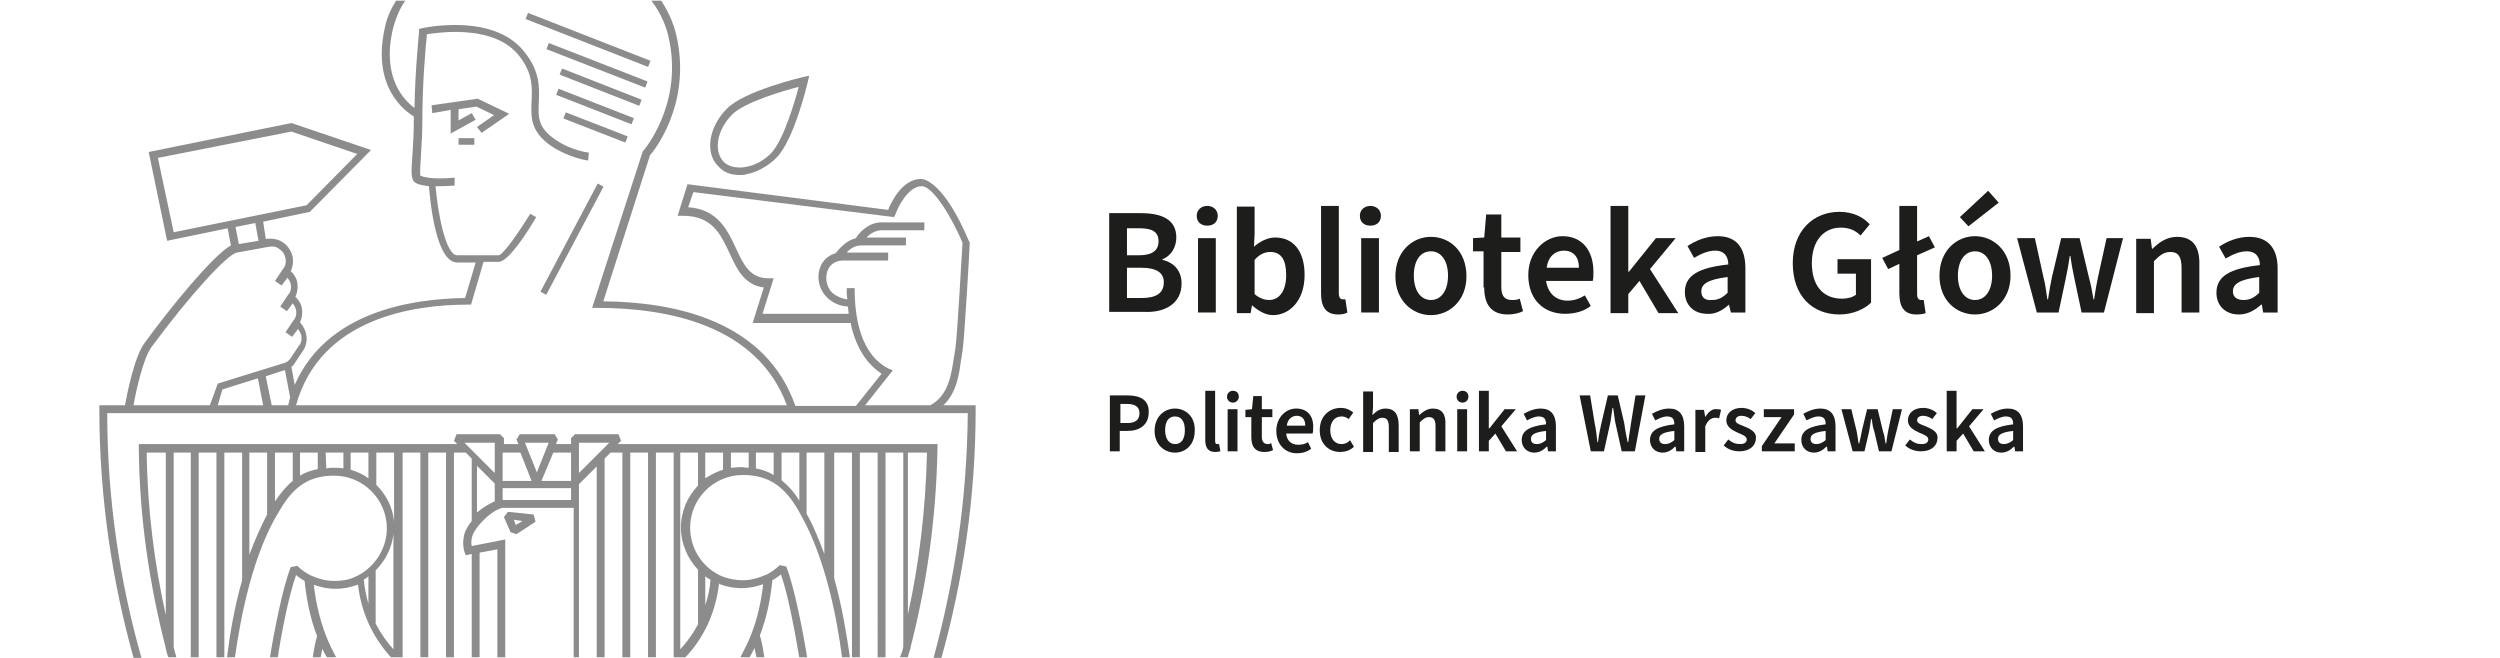 <?xml version="1.0" encoding="utf-8"?>
<!-- Generator: Adobe Illustrator 28.3.0, SVG Export Plug-In . SVG Version: 6.00 Build 0)  -->
<svg version="1.1" id="Warstwa_2_00000122714223642056459690000006567902631779829650_"
	 xmlns="http://www.w3.org/2000/svg" xmlns:xlink="http://www.w3.org/1999/xlink" x="0px" y="0px" viewBox="0 0 380 100"
	 style="enable-background:new 0 0 380 100;" xml:space="preserve">
<style type="text/css">
	.st0{fill:#1D1D1B;}
	.st1{fill:#8C8C8C;}
	.st2{clip-path:url(#SVGID_00000157297320457592544640000005065656839022809991_);fill:#8C8C8C;}
	.st3{clip-path:url(#SVGID_00000121993323881727874760000006651994101739426735_);fill:#8C8C8C;}
	.st4{clip-path:url(#SVGID_00000084500509160470731070000000203479764690847367_);fill:#8C8C8C;}
</style>
<g>
	<path class="st0" d="M179.6,43.1c0-2-1.2-3.2-2.9-3.6v-0.1c1.3-0.5,2.1-1.8,2.1-3.3c0-2.8-2.3-3.7-5.4-3.7h-4.8v15h5.2
		C177.1,47.6,179.6,46.1,179.6,43.1z M171.3,34.7h1.9c1.9,0,2.9,0.5,2.9,2c0,1.3-0.9,2.1-2.9,2.1h-1.9V34.7z M171.3,45.4v-4.7h2.2
		c2.2,0,3.4,0.7,3.4,2.2c0,1.7-1.2,2.4-3.4,2.4H171.3z"/>
	<path class="st0" d="M183.5,34.3c1,0,1.6-0.6,1.6-1.5s-0.7-1.5-1.6-1.5s-1.6,0.6-1.6,1.5S182.5,34.3,183.5,34.3z"/>
	<rect x="182.1" y="36.2" class="st0" width="2.7" height="11.3"/>
	<path class="st0" d="M190.3,46.4L190.3,46.4c1,0.9,2.1,1.5,3.2,1.5c2.5,0,4.8-2.2,4.8-6.1c0-3.5-1.6-5.7-4.5-5.7
		c-1.1,0-2.3,0.6-3.2,1.4l0.1-1.9v-4.2h-2.7v16.2h2.1L190.3,46.4z M190.7,39.5c0.8-0.9,1.6-1.2,2.4-1.2c1.7,0,2.4,1.3,2.4,3.5
		c0,2.5-1.1,3.8-2.6,3.8c-0.6,0-1.4-0.2-2.2-0.9V39.5z"/>
	<path class="st0" d="M203.4,47.8c0.6,0,1.1-0.1,1.4-0.3l-0.3-2c-0.2,0-0.3,0-0.4,0c-0.3,0-0.6-0.2-0.6-0.9V31.3h-2.7v13.3
		C200.8,46.6,201.5,47.8,203.4,47.8z"/>
	<path class="st0" d="M208.3,34.3c1,0,1.6-0.6,1.6-1.5s-0.7-1.5-1.6-1.5s-1.6,0.6-1.6,1.5S207.3,34.3,208.3,34.3z"/>
	<rect x="206.9" y="36.2" class="st0" width="2.7" height="11.3"/>
	<path class="st0" d="M217.5,36c-2.8,0-5.4,2.2-5.4,6c0,3.7,2.6,5.9,5.4,5.9c2.8,0,5.4-2.2,5.4-5.9C222.9,38.1,220.3,36,217.5,36z
		 M217.5,45.6c-1.6,0-2.6-1.5-2.6-3.7c0-2.3,1-3.7,2.6-3.7c1.6,0,2.6,1.5,2.6,3.7C220.1,44.1,219.1,45.6,217.5,45.6z"/>
	<path class="st0" d="M225.6,43.7c0,2.5,1,4.1,3.6,4.1c0.9,0,1.7-0.2,2.3-0.5l-0.5-1.9c-0.4,0.2-0.8,0.2-1.2,0.2
		c-1.1,0-1.6-0.6-1.6-2v-5.3h2.9v-2.2h-2.9v-3.5h-2.3l-0.3,3.5l-1.7,0.1v2h1.6V43.7z"/>
	<path class="st0" d="M240.9,44.9c-0.8,0.5-1.7,0.8-2.6,0.8c-1.8,0-3-1.1-3.3-3h7.1c0.1-0.4,0.1-0.8,0.1-1.4c0-3.2-1.7-5.4-4.7-5.4
		c-2.6,0-5.2,2.3-5.2,5.9c0,3.8,2.4,5.9,5.6,5.9c1.5,0,2.9-0.4,3.9-1.2L240.9,44.9z M237.7,38.1c1.5,0,2.3,1,2.3,2.6h-4.9
		C235.3,39,236.4,38.1,237.7,38.1z"/>
	<polygon class="st0" points="247.5,44.7 249.2,42.7 252.1,47.6 255.1,47.6 250.8,40.9 254.7,36.2 251.7,36.2 247.6,41.3 
		247.5,41.3 247.5,31.3 244.8,31.3 244.8,47.6 247.5,47.6 	"/>
	<path class="st0" d="M262.8,46.3L262.8,46.3l0.3,1.2h2.2v-6.7c0-3.2-1.4-4.9-4.2-4.9c-1.8,0-3.4,0.7-4.6,1.5l1,1.8
		c1-0.6,2.1-1.1,3.2-1.1c1.5,0,2,1,2,2.1c-4.6,0.5-6.6,1.7-6.6,4.2c0,2,1.4,3.3,3.4,3.3C260.7,47.8,261.8,47.2,262.8,46.3z
		 M258.6,44.3c0-1.1,0.9-1.8,4-2.2v2.4c-0.8,0.8-1.5,1.1-2.4,1.1C259.3,45.7,258.6,45.3,258.6,44.3z"/>
	<path class="st0" d="M284.5,39.4h-5.2v2.2h2.8v3.2c-0.5,0.4-1.3,0.6-2.1,0.6c-3,0-4.6-2.1-4.6-5.4c0-3.4,1.8-5.4,4.4-5.4
		c1.4,0,2.3,0.5,3,1.2l1.4-1.7c-0.9-1-2.4-1.9-4.6-1.9c-4,0-7.1,2.9-7.1,7.8c0,5,3,7.8,7.1,7.8c2,0,3.8-0.8,4.8-1.8V39.4z"/>
	<path class="st0" d="M292.7,47.6l-0.3-2c-0.2,0-0.3,0-0.4,0c-0.3,0-0.6-0.2-0.6-0.9v-5.9l2.7-1.2l-0.9-1.7l-1.8,0.8v-5.4h-2.7V38
		l-2.6,1.2l0.9,1.7l1.7-0.8v4.5c0,2,0.7,3.2,2.6,3.2C292,47.8,292.4,47.7,292.7,47.6z"/>
	<path class="st0" d="M300.2,47.8c2.8,0,5.4-2.2,5.4-5.9c0-3.8-2.6-6-5.4-6c-2.8,0-5.4,2.2-5.4,6C294.8,45.7,297.4,47.8,300.2,47.8z
		 M300.2,38.2c1.6,0,2.6,1.5,2.6,3.7c0,2.2-1,3.7-2.6,3.7c-1.6,0-2.6-1.5-2.6-3.7C297.6,39.7,298.6,38.2,300.2,38.2z"/>
	<polygon class="st0" points="303.8,30.8 302.2,29 297.9,33 299.2,34.4 	"/>
	<path class="st0" d="M318.9,42.1c-0.2,1-0.4,2-0.6,3.4h-0.1c-0.2-1.3-0.4-2.3-0.7-3.4l-1.4-5.9h-2.8l-1.4,5.9c-0.2,1-0.4,2-0.6,3.4
		h-0.1c-0.2-1.3-0.3-2.3-0.6-3.4l-1.3-5.9h-2.7l3,11.3h3.3l1.1-5.2c0.2-1,0.4-1.9,0.6-3.4h0.1c0.2,1.5,0.4,2.4,0.6,3.4l1.1,5.2h3.4
		l2.9-11.3h-2.5L318.9,42.1z"/>
	<path class="st0" d="M330.9,36c-1.5,0-2.7,0.8-3.7,1.8h-0.1l-0.2-1.5h-2.2v11.3h2.7v-7.9c0.9-0.9,1.5-1.4,2.5-1.4
		c1.2,0,1.7,0.7,1.7,2.5v6.7h2.7v-7.1C334.4,37.6,333.4,36,330.9,36z"/>
	<path class="st0" d="M341.9,36c-1.8,0-3.4,0.7-4.6,1.5l1,1.8c1-0.6,2.1-1.1,3.2-1.1c1.5,0,2,1,2,2.1c-4.6,0.5-6.6,1.7-6.6,4.2
		c0,2,1.4,3.3,3.4,3.3c1.3,0,2.4-0.6,3.4-1.5h0.1l0.2,1.2h2.2v-6.7C346.2,37.7,344.7,36,341.9,36z M343.4,44.5
		c-0.8,0.8-1.5,1.1-2.4,1.1c-0.9,0-1.6-0.4-1.6-1.3c0-1.1,0.9-1.8,4-2.2V44.5z"/>
	<path class="st0" d="M171.4,60.1h-2.7v8.5h1.5v-3.1h1.2c1.8,0,3.2-0.9,3.2-2.8C174.7,60.8,173.3,60.1,171.4,60.1z M171.4,64.3h-1.1
		v-2.9h1c1.2,0,1.9,0.4,1.9,1.4C173.2,63.8,172.6,64.3,171.4,64.3z"/>
	<path class="st0" d="M178.6,62.1c-1.6,0-3.1,1.2-3.1,3.4c0,2.1,1.5,3.3,3.1,3.3c1.6,0,3-1.2,3-3.3
		C181.7,63.3,180.2,62.1,178.6,62.1z M178.6,67.5c-0.9,0-1.5-0.8-1.5-2.1c0-1.3,0.5-2.1,1.5-2.1s1.5,0.8,1.5,2.1
		C180.1,66.7,179.6,67.5,178.6,67.5z"/>
	<path class="st0" d="M185,67.5c-0.2,0-0.3-0.1-0.3-0.5v-7.6h-1.5v7.5c0,1.1,0.4,1.8,1.5,1.8c0.4,0,0.6-0.1,0.8-0.1l-0.2-1.1
		C185.1,67.5,185.1,67.5,185,67.5z"/>
	<path class="st0" d="M187.4,59.4c-0.5,0-0.9,0.4-0.9,0.9c0,0.5,0.4,0.9,0.9,0.9c0.5,0,0.9-0.4,0.9-0.9
		C188.3,59.7,187.9,59.4,187.4,59.4z"/>
	<rect x="186.6" y="62.2" class="st0" width="1.5" height="6.4"/>
	<path class="st0" d="M192.7,67.5c-0.6,0-0.9-0.4-0.9-1.1v-3h1.6v-1.2h-1.6v-2h-1.3l-0.2,2l-1,0.1v1.1h0.9v3c0,1.4,0.5,2.3,2,2.3
		c0.5,0,1-0.1,1.3-0.3l-0.3-1.1C193.1,67.5,192.9,67.5,192.7,67.5z"/>
	<path class="st0" d="M197,62.1c-1.5,0-3,1.3-3,3.4c0,2.1,1.4,3.4,3.1,3.4c0.8,0,1.6-0.2,2.2-0.7l-0.5-1c-0.4,0.3-0.9,0.4-1.5,0.4
		c-1,0-1.7-0.6-1.8-1.7h4c0.1-0.2,0.1-0.5,0.1-0.8C199.7,63.3,198.8,62.1,197,62.1z M195.6,64.7c0.1-1,0.8-1.5,1.5-1.5
		c0.8,0,1.3,0.5,1.3,1.5H195.6z"/>
	<path class="st0" d="M203.9,67.5c-1,0-1.7-0.8-1.7-2.1c0-1.3,0.7-2.1,1.7-2.1c0.4,0,0.7,0.1,1.1,0.4l0.7-1
		c-0.5-0.4-1.1-0.7-1.9-0.7c-1.7,0-3.2,1.2-3.2,3.4c0,2.1,1.4,3.3,3.1,3.3c0.7,0,1.5-0.2,2.1-0.8l-0.6-1
		C204.9,67.3,204.4,67.5,203.9,67.5z"/>
	<path class="st0" d="M210.6,62.1c-0.9,0-1.5,0.5-2,1l0.1-1.2v-2.4h-1.5v9.2h1.5v-4.4c0.5-0.5,0.9-0.8,1.4-0.8c0.7,0,1,0.4,1,1.4
		v3.8h1.5v-4C212.6,63,212,62.1,210.6,62.1z"/>
	<path class="st0" d="M217.8,62.1c-0.9,0-1.5,0.5-2.1,1h0l-0.1-0.9h-1.3v6.4h1.5v-4.4c0.5-0.5,0.9-0.8,1.4-0.8c0.7,0,1,0.4,1,1.4
		v3.8h1.5v-4C219.8,63,219.2,62.1,217.8,62.1z"/>
	<rect x="221.5" y="62.2" class="st0" width="1.5" height="6.4"/>
	<path class="st0" d="M222.3,59.4c-0.5,0-0.9,0.4-0.9,0.9c0,0.5,0.4,0.9,0.9,0.9c0.5,0,0.9-0.4,0.9-0.9
		C223.2,59.7,222.8,59.4,222.3,59.4z"/>
	<polygon class="st0" points="230.4,62.2 228.7,62.2 226.4,65.1 226.3,65.1 226.3,59.4 224.8,59.4 224.8,68.6 226.3,68.6 226.3,67 
		227.3,65.9 228.9,68.6 230.6,68.6 228.2,64.8 	"/>
	<path class="st0" d="M234.2,62.1c-1,0-1.9,0.4-2.6,0.8l0.5,1c0.6-0.3,1.2-0.6,1.8-0.6c0.9,0,1.1,0.5,1.1,1.2
		c-2.6,0.3-3.7,1-3.7,2.4c0,1.1,0.8,1.9,1.9,1.9c0.8,0,1.4-0.4,1.9-0.9h0.1l0.1,0.7h1.2v-3.8C236.5,63,235.7,62.1,234.2,62.1z
		 M235,66.9c-0.5,0.4-0.9,0.6-1.4,0.6c-0.5,0-0.9-0.2-0.9-0.8c0-0.6,0.5-1,2.3-1.2V66.9z"/>
	<path class="st0" d="M247.9,64.4c-0.1,0.9-0.3,1.8-0.4,2.8h-0.1c-0.2-1-0.4-1.9-0.5-2.8l-1-4.3h-1.5l-1,4.3
		c-0.2,0.9-0.4,1.8-0.5,2.8h-0.1c-0.1-1-0.2-1.9-0.4-2.8l-0.7-4.3h-1.6l1.7,8.5h2l1-4.5c0.1-0.7,0.2-1.3,0.3-2.1h0.1
		c0.1,0.8,0.2,1.4,0.3,2.1l1,4.5h2l1.6-8.5h-1.5L247.9,64.4z"/>
	<path class="st0" d="M253.7,62.1c-1,0-1.9,0.4-2.6,0.8l0.5,1c0.6-0.3,1.2-0.6,1.8-0.6c0.9,0,1.1,0.5,1.1,1.2
		c-2.6,0.3-3.7,1-3.7,2.4c0,1.1,0.8,1.9,1.9,1.9c0.8,0,1.4-0.4,1.9-0.9h0.1l0.1,0.7h1.2v-3.8C256,63,255.2,62.1,253.7,62.1z
		 M254.5,66.9c-0.5,0.4-0.9,0.6-1.4,0.6c-0.5,0-0.9-0.2-0.9-0.8c0-0.6,0.5-1,2.3-1.2V66.9z"/>
	<path class="st0" d="M259.2,63.4L259.2,63.4l-0.2-1.1h-1.3v6.4h1.5v-3.9c0.4-1,1-1.3,1.5-1.3c0.3,0,0.4,0,0.6,0.1l0.3-1.3
		c-0.2-0.1-0.4-0.1-0.7-0.1C260.4,62.1,259.7,62.5,259.2,63.4z"/>
	<path class="st0" d="M265.1,64.8c-0.8-0.3-1.3-0.5-1.3-0.9c0-0.4,0.3-0.7,0.9-0.7c0.5,0,1,0.2,1.4,0.5l0.7-0.9
		c-0.5-0.5-1.3-0.8-2.1-0.8c-1.4,0-2.3,0.8-2.3,1.9c0,1,0.9,1.5,1.8,1.9c0.7,0.3,1.3,0.5,1.3,1c0,0.4-0.3,0.7-1,0.7
		c-0.7,0-1.2-0.2-1.8-0.7l-0.7,0.9c0.6,0.6,1.5,0.9,2.4,0.9c1.6,0,2.5-0.9,2.5-2C267,65.7,266.1,65.2,265.1,64.8z"/>
	<polygon class="st0" points="272.7,63 272.7,62.2 268.1,62.2 268.1,63.4 270.8,63.4 267.8,67.8 267.8,68.6 272.8,68.6 272.8,67.4 
		269.7,67.4 	"/>
	<path class="st0" d="M276.7,62.1c-1,0-1.9,0.4-2.6,0.8l0.5,1c0.6-0.3,1.2-0.6,1.8-0.6c0.9,0,1.1,0.5,1.1,1.2
		c-2.6,0.3-3.7,1-3.7,2.4c0,1.1,0.8,1.9,1.9,1.9c0.8,0,1.4-0.4,1.9-0.9h0.1l0.1,0.7h1.2v-3.8C279,63,278.2,62.1,276.7,62.1z
		 M277.5,66.9c-0.5,0.4-0.9,0.6-1.4,0.6c-0.5,0-0.9-0.2-0.9-0.8c0-0.6,0.5-1,2.3-1.2V66.9z"/>
	<path class="st0" d="M287,65.5c-0.1,0.6-0.2,1.1-0.3,1.9h-0.1c-0.1-0.8-0.2-1.3-0.4-1.9l-0.8-3.3h-1.6l-0.8,3.3
		c-0.1,0.6-0.2,1.1-0.4,1.9h-0.1c-0.1-0.8-0.2-1.3-0.3-1.9l-0.8-3.3h-1.5l1.7,6.4h1.8l0.7-3c0.1-0.6,0.2-1.1,0.3-1.9h0.1
		c0.1,0.8,0.2,1.4,0.4,1.9l0.7,3h1.9l1.6-6.4h-1.4L287,65.5z"/>
	<path class="st0" d="M292.7,64.8c-0.8-0.3-1.3-0.5-1.3-0.9c0-0.4,0.3-0.7,0.9-0.7c0.5,0,1,0.2,1.4,0.5l0.7-0.9
		c-0.5-0.5-1.3-0.8-2.1-0.8c-1.4,0-2.3,0.8-2.3,1.9c0,1,0.9,1.5,1.8,1.9c0.7,0.3,1.3,0.5,1.3,1c0,0.4-0.3,0.7-1,0.7
		c-0.7,0-1.2-0.2-1.8-0.7l-0.7,0.9c0.6,0.6,1.5,0.9,2.4,0.9c1.6,0,2.5-0.9,2.5-2C294.6,65.7,293.7,65.2,292.7,64.8z"/>
	<polygon class="st0" points="301.5,62.2 299.8,62.2 297.5,65.1 297.4,65.1 297.4,59.4 295.9,59.4 295.9,68.6 297.4,68.6 297.4,67 
		298.4,65.9 300,68.6 301.7,68.6 299.3,64.8 	"/>
	<path class="st0" d="M305.2,62.1c-1,0-1.9,0.4-2.6,0.8l0.5,1c0.6-0.3,1.2-0.6,1.8-0.6c0.9,0,1.1,0.5,1.1,1.2
		c-2.6,0.3-3.7,1-3.7,2.4c0,1.1,0.8,1.9,1.9,1.9c0.8,0,1.4-0.4,1.9-0.9h0.1l0.1,0.7h1.2v-3.8C307.5,63,306.7,62.1,305.2,62.1z
		 M306,66.9c-0.5,0.4-0.9,0.6-1.4,0.6c-0.5,0-0.9-0.2-0.9-0.8c0-0.6,0.5-1,2.3-1.2V66.9z"/>
</g>
<polygon class="st1" points="68.5,16.7 65.7,17.2 65.6,16 72.6,15 77.4,17.3 73.2,20.2 72.5,19.3 75.1,17.5 72.4,16.2 69.7,16.6 
	69.7,18.3 71.7,17.2 72.3,18.2 68.5,20.3 "/>
<rect x="69.7" y="21" class="st1" width="2.4" height="1"/>
<rect x="77.6" y="35.9" transform="matrix(0.468 -0.884 0.884 0.468 14.094 96.137)" class="st1" width="18.6" height="1"/>
<rect x="90" y="14.3" transform="matrix(0.362 -0.932 0.932 0.362 39.728 96.713)" class="st1" width="1" height="10.1"/>
<rect x="90" y="10" transform="matrix(0.364 -0.931 0.931 0.364 42.467 94.567)" class="st1" width="1" height="12.3"/>
<rect x="90.8" y="6.8" transform="matrix(0.365 -0.931 0.931 0.365 45.589 93.395)" class="st1" width="1" height="13"/>
<rect x="90.2" y="1.9" transform="matrix(0.363 -0.932 0.932 0.363 48.547 90.85)" class="st1" width="1" height="16.1"/>
<rect x="88.9" y="-4" transform="matrix(0.364 -0.931 0.931 0.364 51.255 87.114)" class="st1" width="1" height="20"/>
<path class="st1" d="M79.4,79.2l-1,0.6L78.1,79L79.4,79.2z M78.5,81.2l2.9-1.9l-0.3-1.1l-3.9-0.4l-0.6,0.8l1,2.3L78.5,81.2z"/>
<g>
	<g>
		<defs>
			<rect id="SVGID_1_" x="15.1" width="133.2" height="99.9"/>
		</defs>
		<clipPath id="SVGID_00000034797454662988980830000017823565252413605767_">
			<use xlink:href="#SVGID_1_"  style="overflow:visible;"/>
		</clipPath>
		<path style="clip-path:url(#SVGID_00000034797454662988980830000017823565252413605767_);fill:#8C8C8C;" d="M111.3,17.4
			c1.9-1.9,7.8-3.6,10.1-4.2c-0.6,2.3-2.3,8.1-4.2,10.1c-1.2,1.2-2.6,1.9-4,2.1c-1.3,0.2-2.5-0.1-3.2-0.8
			C108.4,22.9,109,19.7,111.3,17.4 M112.4,26.6c0.3,0,0.7,0,1-0.1c1.6-0.3,3.3-1.2,4.6-2.5c2.7-2.7,4.7-11.2,4.8-11.6l0.2-0.9
			l-0.9,0.2c-0.4,0.1-8.9,2.1-11.6,4.8c-2.8,2.8-3.4,6.8-1.3,8.8C110,26.2,111.1,26.6,112.4,26.6"/>
	</g>
	<g>
		<defs>
			<rect id="SVGID_00000078027123701536927540000013221554691768425608_" x="15.1" width="133.2" height="99.9"/>
		</defs>
		<clipPath id="SVGID_00000142136778131148418450000003783624383429844864_">
			<use xlink:href="#SVGID_00000078027123701536927540000013221554691768425608_"  style="overflow:visible;"/>
		</clipPath>
		<path style="clip-path:url(#SVGID_00000142136778131148418450000003783624383429844864_);fill:#8C8C8C;" d="M21.1,68.2
			c0.1,10.8,1.7,21,4.1,30.3v0.1l0,0c0.1,0.4,0.2,0.9,0.4,1.3h1.2c-0.1-0.5-0.3-1-0.4-1.6V68.8H29V100h1.2V68.8h2.7V100h1.2V68.8
			h2.7v19.4c-1.2,4.2-1.9,8.4-2.3,11.8h1.2c0.9-6.5,2.8-16,6.8-22.4c2.2-3.8,4.6-5.3,8.3-5.3c4.4,0,8,3.6,8,8c0,3.3-2.1,6.3-5.1,7.5
			c-0.9,0.4-1.9,0.5-2.9,0.5c-1.2,0-2.4-0.3-3.7-0.9c-1.3-0.7-1.9-1.4-1.9-1.4l-1,0.2c-1.2,2.9-2.6,10.1-3.2,13.9h1.2
			c0.5-3.5,1.7-9.6,2.8-12.7c0.3,0.3,0.8,0.6,1.3,0.9c0.3,3,0.9,5.8,1.9,8.4c-0.3,0.9-0.5,2.1-0.7,3.4h1.2c0.1-0.5,0.2-1.1,0.3-1.5
			c0.2,0.5,0.5,1,0.8,1.5h1.4c-0.6-1.1-1.2-2.3-1.7-3.6c-0.9-2.4-1.5-4.9-1.8-7.6c1.2,0.4,2.2,0.6,3.3,0.6s2.2-0.2,3.3-0.6
			c0.1,0,0.1,0,0.1-0.1c0.6,5,2.7,8.6,5.2,11.3h1.7c0,0,0,0-0.1-0.1V68.8h2.7V100h1.2V68.8h2.7V100H69V68.8h1.8l0.9,0.9v9.5
			c-0.5,0.6-0.8,1.2-1,1.6c-0.6,1.7-0.1,3.1-0.1,3.1l0.2,0.5l0.9-0.2v15.7h1.2V84l2.7-0.5V100h1.2V82l-5.1,1
			c-0.1-0.4-0.1-1.1,0.2-1.8c0.4-1,2.4-3.4,4.4-4h10.9v22.7H88V76.6l0,0v-3l2.7-2.7v12V100h1.2V82.9V69.7l0.9-0.9h1.8V100h1.2V68.8
			h2.7V100h1.2V68.8h2.7V100h1.7c2.5-2.6,4.6-6.3,5.2-11.3c0,0,0.1,0,0.1,0.1c1.1,0.4,2.2,0.6,3.3,0.6c1.1,0,2.2-0.2,3.3-0.6
			c-0.3,2.7-0.9,5.3-1.8,7.6c-0.5,1.3-1.1,2.4-1.7,3.6h1.4c0.3-0.5,0.5-1,0.8-1.5c0.1,0.5,0.2,1,0.3,1.5h1.2
			c-0.2-1.3-0.4-2.5-0.7-3.4c1-2.6,1.6-5.4,1.9-8.4c0.5-0.3,1-0.6,1.3-0.9c1.1,3.1,2.2,9.1,2.8,12.7h1.2c-0.6-3.8-2-11-3.2-13.9
			l-1-0.2c0,0-0.6,0.7-1.9,1.4c-1.4,0.6-2.5,0.9-3.7,0.9c-1,0-2-0.2-2.9-0.5c-3.1-1.2-5.1-4.2-5.1-7.5c0-4.4,3.6-8,8-8
			c3.7,0,6.2,1.5,8.4,5.3c0.2,0.3,0.3,0.6,0.5,0.9l0,0l0,0c3.6,6.4,5.4,15.3,6.2,21.6h1.2c-0.5-3.5-1.2-7.8-2.4-12.1V68.8h2.7V100
			h1.2V68.8h2.7V100h1.2V68.8h2.7v29.5c-0.1,0.6-0.3,1.1-0.5,1.6h1.2c0.1-0.4,0.2-0.9,0.4-1.3v-0.2c2.4-9.3,3.9-19.4,4.1-30.3v-0.6
			H93.9l0.5-0.5L94,66h-6.6l-0.6,0.6v0.9h-2.3l0.3-0.7L84.3,66H79l-0.5,0.8l0.3,0.7h-2.2v-0.9L76,66h-6.6L69,67l0.5,0.5H21.1V68.2z
			 M56,91.8c-0.3-1.1-0.6-2.4-0.7-3.7c0.2-0.1,0.5-0.3,0.7-0.5V91.8z M107.2,87.6c0.3,0.2,0.5,0.4,0.8,0.5c-0.1,1.4-0.4,2.7-0.8,3.9
			V87.6z M138,68.8h2.9c-0.2,8.7-1.2,16.9-2.9,24.6V68.8z M122.6,68.8h2.7v15.4c-0.8-2.1-1.6-4.2-2.7-6.1V68.8z M118.8,68.8h2.7v7.3
			c-0.8-1.3-1.7-2.3-2.7-3.1V68.8z M114.9,68.8h2.7v3.4c-0.8-0.5-1.7-0.8-2.7-1V68.8z M111.1,68.8h2.7v2.3c-0.4,0-0.8-0.1-1.2-0.1
			c-0.5,0-1,0.1-1.5,0.1V68.8z M107.2,68.8h2.7v2.6c-1,0.3-1.9,0.8-2.7,1.3V68.8z M103.4,68.8h2.7v5c-1.6,1.7-2.6,3.9-2.6,6.4
			c0,2.4,1,4.7,2.6,6.4v8.3c-0.8,1.5-1.7,2.7-2.7,3.8V68.8z M88,67.3h4.6L88,71.9V67.3z M86.8,76H76.4v-1.8h10.4V76z M86.8,68.8v4.3
			h-4.5l1.8-4.3H86.8z M83.4,67.3l-1.8,4.5l-1.8-4.5H83.4z M76.4,68.8h2.7l1.7,4.3h-4.4C76.4,73.1,76.4,68.8,76.4,68.8z M75.2,76.2
			c-0.9,0.4-1.9,1-2.7,1.7v-7.1l2.7,2.7V76.2z M75.2,67.3v4.6l-4.6-4.6H75.2z M59.8,98.7c-1-1.1-1.9-2.4-2.7-3.9v-8.1
			c1.5-1.5,2.5-3.5,2.7-5.6V98.7z M57.2,68.8h2.7v10.5c-0.2-2.2-1.2-4.1-2.7-5.6V68.8z M53.3,68.8H56v3.9c-0.8-0.6-1.7-1-2.7-1.3
			V68.8z M49.5,68.8h2.7v2.4c-0.5-0.1-0.9-0.1-1.4-0.1c-0.4,0-0.8,0-1.2,0.1L49.5,68.8L49.5,68.8z M45.6,68.8h2.7v2.5
			c-1,0.2-1.9,0.5-2.7,1V68.8z M41.8,68.8h2.7v4.3c-1,0.8-1.8,1.8-2.7,3.1V68.8z M37.9,68.8h2.7v9.4c-1,1.9-1.9,4-2.7,6.1V68.8z
			 M25.2,68.8v24.7c-1.7-7.7-2.8-16-2.9-24.7H25.2z"/>
	</g>
	<g>
		<defs>
			<rect id="SVGID_00000064338575763837102730000006085657444842807713_" x="15.1" width="133.2" height="99.9"/>
		</defs>
		<clipPath id="SVGID_00000062890122894553857980000013280219968077119668_">
			<use xlink:href="#SVGID_00000064338575763837102730000006085657444842807713_"  style="overflow:visible;"/>
		</clipPath>
		<path style="clip-path:url(#SVGID_00000062890122894553857980000013280219968077119668_);fill:#8C8C8C;" d="M143.4,61.6
			c2.1-2,2.4-4.9,2.7-7c0.1-0.4,0.1-0.8,0.2-1.2c0.3-1.9,1.1-15.9,1.1-16.5v-0.1l-0.1-0.1c-3.8-9-6.8-9.5-7.3-9.5
			c-2.8,0-4.5,3.4-5,4.7L104.5,28l-1.5,4.8h0.8c4.4,0,5.7,2.7,7.1,5.7c1.1,2.4,2.2,4.8,5.2,5.2l-1.7,5.4h14.9
			c0.1,0.3,0.1,0.6,0.2,0.9c1,3.7,2.8,5.7,4.5,6.8l-3.9,4.9h-9.2c-4.5-12.9-18.2-15.8-29.2-15.9l7.1-22.2c0.8-0.9,6-7.6,4.2-17.3
			c-0.4-2.3-1.3-4.4-2.5-6.2H99c1.4,1.8,2.4,4,2.8,6.4c1.8,9.6-3.9,16.3-4,16.4L97.7,23L90,46.8h0.8c10.7,0,24.3,2.6,28.8,14.8H45
			c3.7-13.3,17.9-15.3,26.2-15.3h0.4l1.9-6.5h2.3c1.5,0,4.5-4.7,5.7-6.8l-0.9-0.5c-1.8,2.9-4.1,6.2-4.8,6.3h-6.3
			c-1.7,0-2.9-6-3.3-10.5c0.2,0,0.5,0,0.7,0c1.1,0,2-0.1,2.2-0.1l0-1.2c-1,0.1-3.9,0.3-5.2-0.3c-0.1-0.4,0-1.9,0.1-3.3
			c0.1-1.5,0.2-3.3,0.2-5.3c0-5.3,0.5-11.2,0.7-12.9c2-0.3,10.4-1.5,14.1,3.4c2,2.6,1.9,4.7,1.8,6.8c-0.1,2.4-0.2,4.6,3,6.8
			c2.7,1.8,5.5,2.2,5.6,2.2l0.1-1.2c0,0-2.7-0.3-5.1-2c-2.7-1.8-2.6-3.5-2.5-5.7c0.1-2.1,0.2-4.6-2.1-7.5
			c-4.6-6.1-15.3-3.8-15.7-3.7l-0.4,0.1v0.4c0,0.1-0.6,5.8-0.7,11.6c-1.5-1.1-5-4.5-3.3-11.9c0.4-1.6,1-3.1,1.9-4.4l0,0h-1.4
			c-0.8,1.3-1.4,2.6-1.7,4.1c-2.1,9.3,3.4,12.9,4.4,13.5v0.5c0,1.9-0.1,3.7-0.2,5.2c-0.2,2.7-0.3,4,0.5,4.4c0.5,0.3,1.2,0.4,2,0.5
			c0.2,2.5,1.1,11.6,4.3,11.6h2.8l-1.6,5.4c-8,0.1-21,2-25.9,13.2l-0.5-2.7c0.2-0.2,0.4-0.4,0.5-0.6l1.2-1.8c1-1.4,0.7-3.2-0.4-4.4
			c0.3-0.6,0.4-1.3,0.3-2.1c-0.1-0.7-0.5-1.3-1-1.8c0.3-0.6,0.4-1.3,0.3-2.1c-0.1-0.7-0.5-1.3-1-1.8c0.3-0.6,0.4-1.3,0.3-2.1
			c-0.2-0.9-0.7-1.7-1.4-2.2s-1.6-0.7-2.5-0.6l0.1,0.6l-0.1-0.6h-0.2L40,33.7l7.1-1.5l9.3-9.4l-12.1-4.1l-21.7,4.4l2.8,13.5l9.2-1.9
			l0.5,2.6C32.4,38.8,26,46.6,22,52.1c-1.6,2.1-2.7,7.9-3,9.5h-3.9v0.6c0,13.6,2,26.3,5.2,37.8h1.2c-3.2-11.3-5.2-23.8-5.2-37.2
			h130.8c-0.1,13.4-2.1,25.8-5.2,37.2h1.2c3.2-11.5,5.2-24.1,5.2-37.8v-0.6C148.3,61.6,143.4,61.6,143.4,61.6z M26.4,35.3L24,24
			l20.3-4l10,3.4l-7.7,7.8L26.4,35.3z M39.3,36.6l-3,0.5l-0.5-2.6l3-0.6L39.3,36.6z M31.9,61.6H20.3c0.3-1.8,1.4-7,2.7-8.8
			c5.8-7.9,11.6-14.2,13-14.4l4.9-0.9c0.6-0.1,1.2,0,1.6,0.4c0.5,0.3,0.8,0.8,0.9,1.4c0.1,0.6,0,1.2-0.4,1.6l-1.2,1.8l1,0.7l0.9-1.2
			c0.2,0.3,0.4,0.6,0.5,1c0.1,0.6,0,1.2-0.4,1.6l-1.2,1.8l1,0.7l0.9-1.2c0.2,0.3,0.4,0.6,0.5,1c0.1,0.6,0,1.2-0.4,1.6l-1.2,1.8
			l1,0.7l0.9-1.2c0.2,0.3,0.4,0.6,0.5,1c0.1,0.6,0,1.2-0.4,1.6l-1.2,1.8c-0.3,0.5-0.8,0.8-1.4,0.9l-9.7,3L31.9,61.6z M33.1,61.6
			l0.7-2.4l5.4-1.7l0.8,4.1C40,61.6,33.1,61.6,33.1,61.6z M43.8,61.6h-2.5l-0.9-4.4l2.4-0.8c0.2,0,0.4-0.1,0.5-0.2l0.8,4.2
			C44,60.8,43.9,61.2,43.8,61.6 M141.4,61.6h-9.9l4.2-5.3L135,56c-2.3-1.2-5.1-4.2-5.1-12.2h-1.2c0,0.6,0,1.2,0.1,1.7
			c-0.9-0.1-1.7-0.5-2.3-1c-0.6-0.6-0.9-1.4-0.9-2.3c0-1.3,0.8-2.6,2.6-2.6h6.8v-1.2h-6.3c0.5-0.6,1.3-1.1,2.2-1.1h6.8v-1.2h-6
			c0.5-0.5,1.3-1.1,2.3-1.1h6.5v-1.2H134c-2.1,0-3.5,1.7-3.9,2.4c-1.6,0.4-2.6,1.7-3.1,2.3c-1.8,0.5-2.6,2.1-2.6,3.6
			c0,1.2,0.5,2.3,1.3,3.1c0.6,0.6,1.6,1.3,3.2,1.4c0,0.4,0.1,0.8,0.1,1.1h-13.1l1.7-5.4h-0.8c-2.8,0-3.8-2.1-4.9-4.5
			c-1.3-2.8-2.8-6-7.3-6.3l0.8-2.3l30.5,3.8l0.2-0.4c0.4-1.2,2-4.3,4-4.3c1.8,0,4.8,5.2,6.2,8.6c-0.1,1.5-0.8,14.5-1.1,16.2
			c-0.1,0.4-0.1,0.8-0.2,1.2C144.6,56.9,144.2,60.1,141.4,61.6"/>
	</g>
</g>
</svg>
